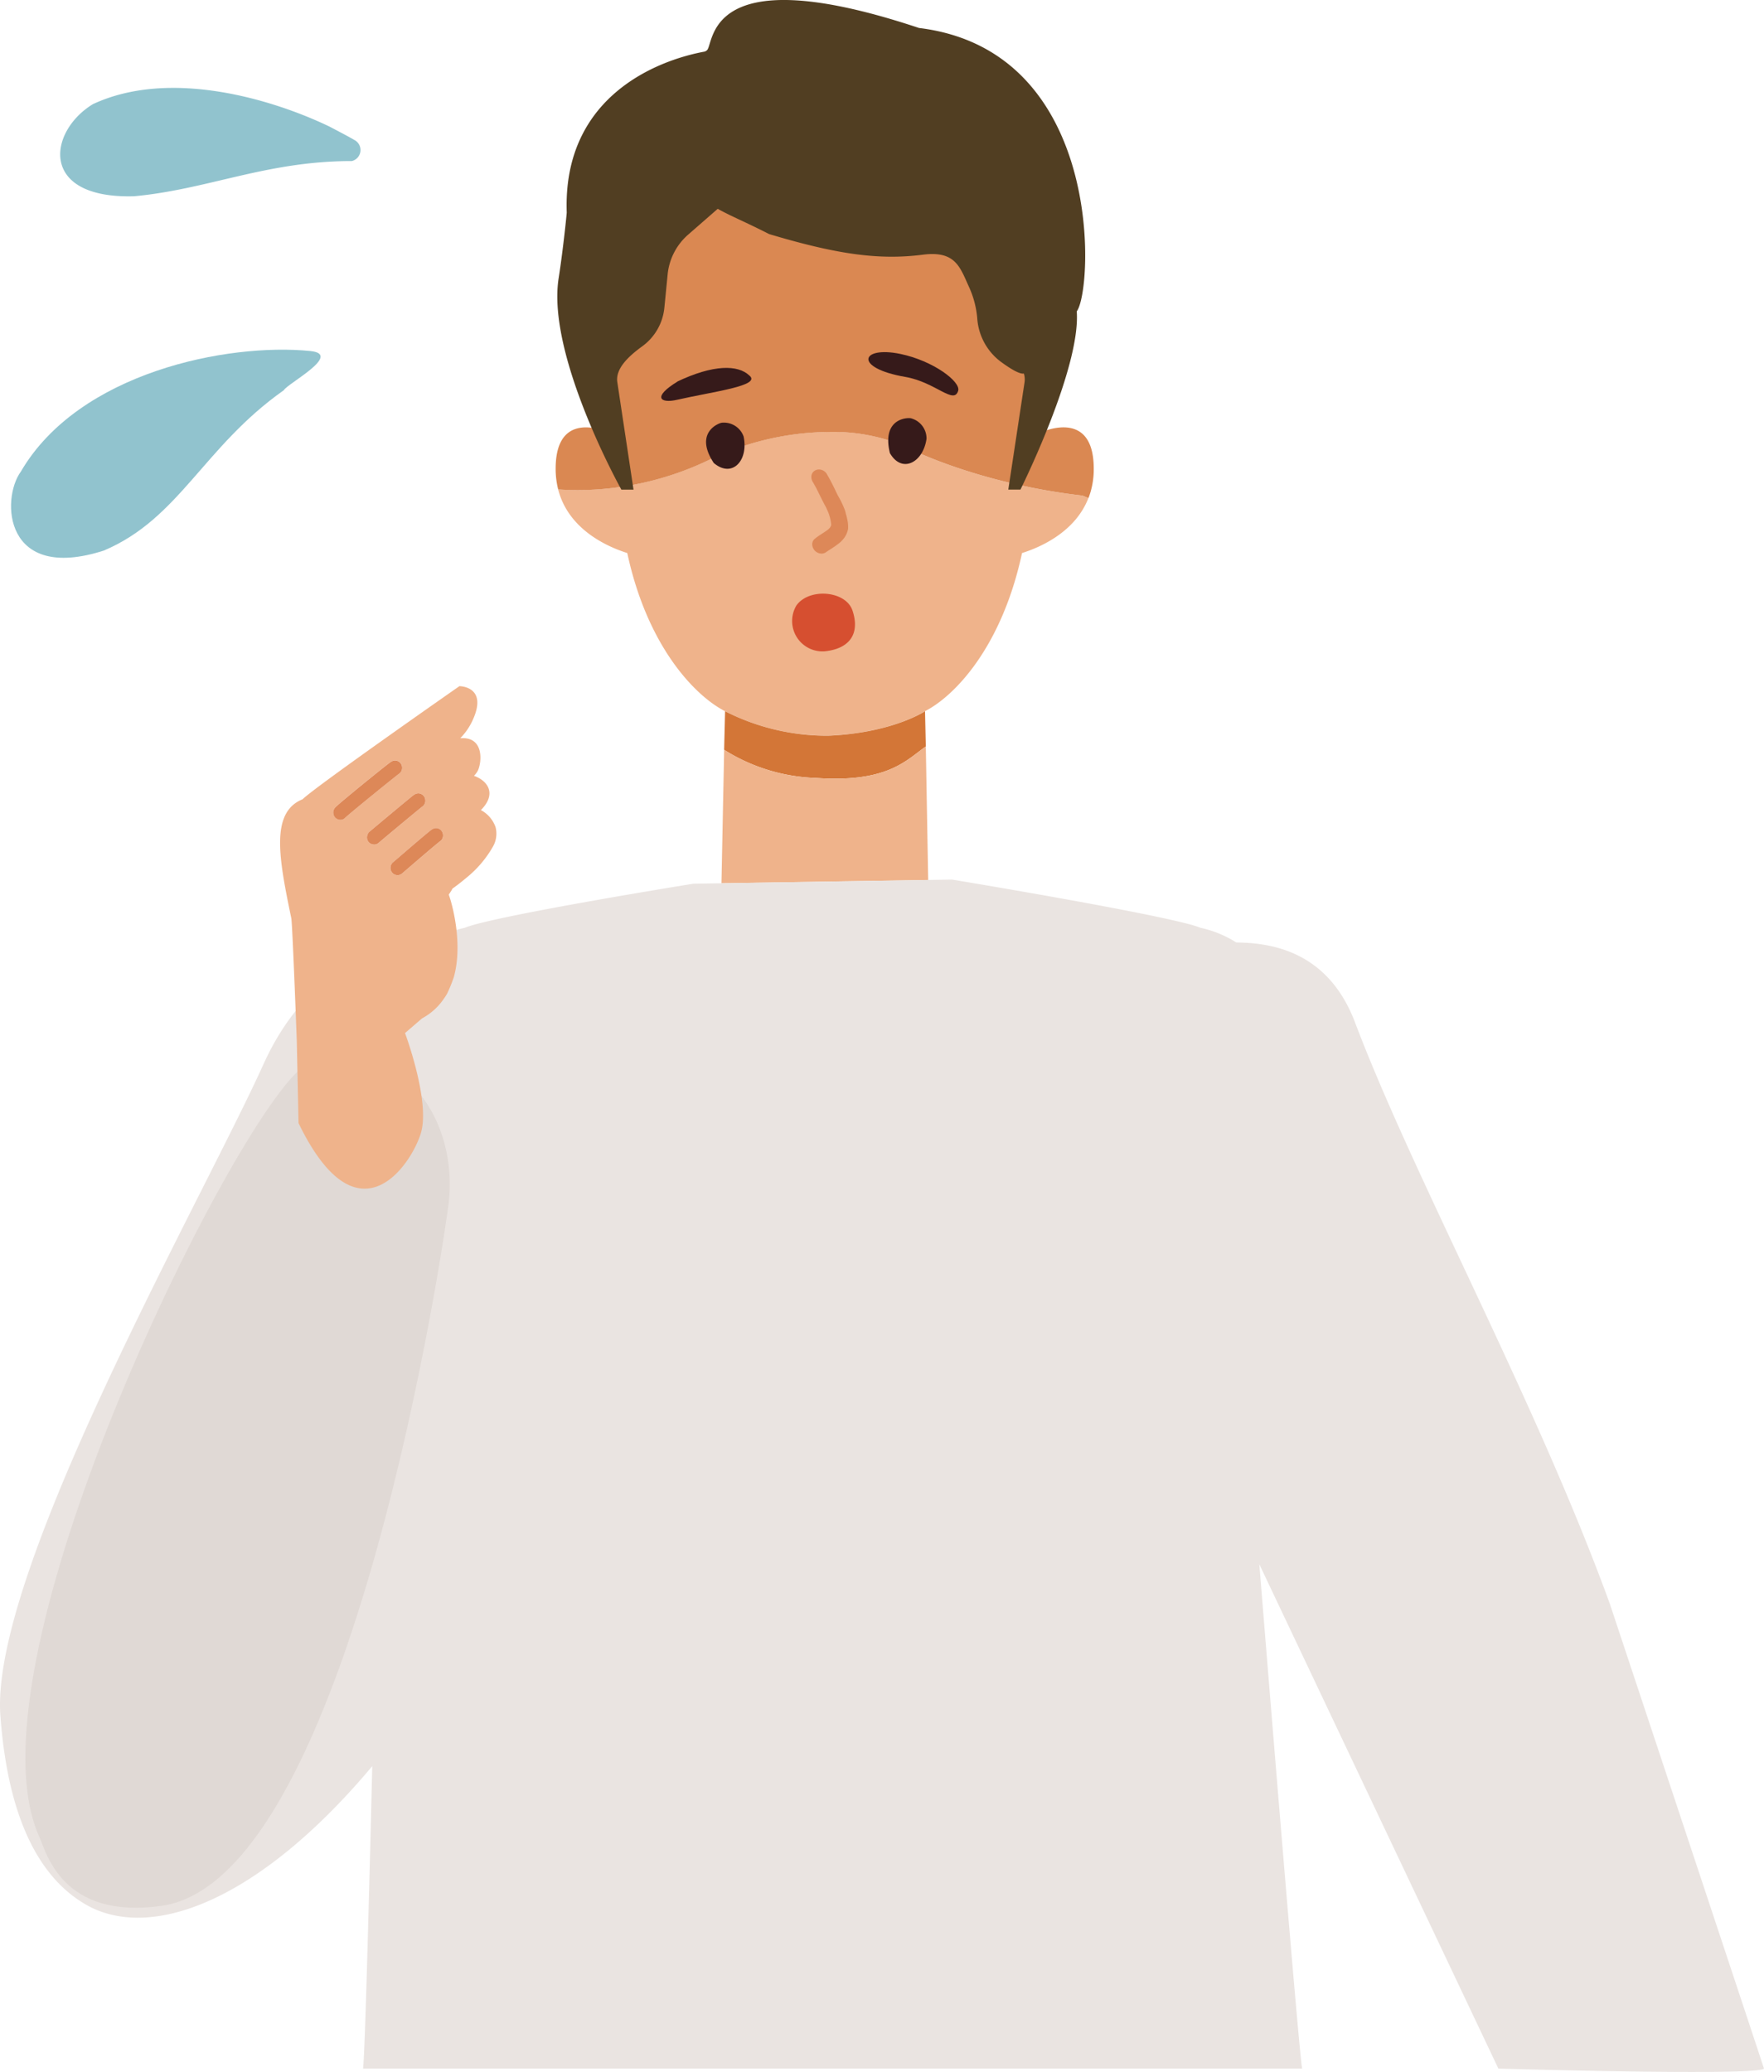 <svg id="グループ_47505" data-name="グループ 47505" xmlns="http://www.w3.org/2000/svg" xmlns:xlink="http://www.w3.org/1999/xlink" width="195.617" height="229.725" viewBox="0 0 195.617 229.725">
  <defs>
    <clipPath id="clip-path">
      <rect id="長方形_32998" data-name="長方形 32998" width="195.617" height="229.725" fill="none"/>
    </clipPath>
  </defs>
  <g id="グループ_47505-2" data-name="グループ 47505" clip-path="url(#clip-path)">
    <path id="パス_185833" data-name="パス 185833" d="M115.453,61.2a20.693,20.693,0,0,0-8.354-1.524,31.338,31.338,0,0,0-13.338,3.15,33.837,33.837,0,0,1-14.429,3.295c-.77,0-1.5-.028-2.2-.076,1.136,4.466,5.473,6.372,7.667,7.064,2.25,10.454,7.569,15.869,10.842,17.536a24.908,24.908,0,0,0,11.449,2.71c7.1-.3,10.723-2.712,10.723-2.712,3.273-1.666,8.513-7.08,10.763-17.534,2.03-.64,5.894-2.321,7.361-6.1l-.676-.275c-11.9-1.364-19.809-5.467-19.813-5.53" transform="translate(-15.238 -11.79)" fill="#efb38b"/>
    <path id="パス_185834" data-name="パス 185834" d="M130.746,51.9c.152-2.626.189-5.465.092-8.544-.445-13.987-8.667-22.951-24.215-22.951s-23.77,8.964-24.214,22.951c-.1,3.079-.061,5.917.091,8.544-1.67-.635-5.713-1.584-5.713,4.1a9.241,9.241,0,0,0,.28,2.292c.693.048,1.426.076,2.2.076a33.837,33.837,0,0,0,14.429-3.295,31.337,31.337,0,0,1,13.337-3.15,20.7,20.7,0,0,1,8.355,1.524c0,.062,7.914,4.166,19.813,5.53l.676.275A8.916,8.916,0,0,0,136.459,56c0-5.687-4.044-4.738-5.713-4.1" transform="translate(-15.169 -4.03)" fill="#da8852"/>
    <path id="パス_185835" data-name="パス 185835" d="M100.176,98.273l-.106,4.273a20.275,20.275,0,0,0,10.145,3.122c7.966.563,10.043-1.96,12.22-3.489l-.086-3.907s-3.62,2.411-10.723,2.712a24.915,24.915,0,0,1-11.449-2.711" transform="translate(-19.769 -19.413)" fill="#d37637"/>
    <path id="パス_185836" data-name="パス 185836" d="M122.361,103.139c-2.177,1.53-4.255,4.053-12.221,3.49A20.274,20.274,0,0,1,100,103.507l-.3,14.8,22.926-.363Z" transform="translate(-19.695 -20.375)" fill="#efb38b"/>
    <path id="パス_185837" data-name="パス 185837" d="M117.121,3.1C92.43-5.126,94.583,5.618,93.5,5.618h.074l-.207.1C88.01,6.7,77.613,10.759,78.062,23.559c0,.136-.391,4.045-.9,7.313-1.33,8.579,6.96,23.417,6.96,23.417h1.347L83.676,42.4c-.246-1.5,1.211-2.876,2.756-4a6.008,6.008,0,0,0,2.456-4.266l.363-3.692a6.728,6.728,0,0,1,2.262-4.414l3.294-2.875c1.46.819,3.011,1.429,5.7,2.8,7.631,2.285,12.261,2.9,17.059,2.285,3.592-.457,4.1,1.363,5.088,3.538a10.438,10.438,0,0,1,.932,3.514,6.566,6.566,0,0,0,2.606,4.814c1.049.769,2.1,1.412,2.561,1.309a2.162,2.162,0,0,1,.076.987l-1.8,11.885h1.347s6.713-13.476,6.243-19.76c1.817-2.4,3.126-28.913-17.506-31.426" transform="translate(-15.215 0)" fill="#513e22"/>
    <path id="パス_185838" data-name="パス 185838" d="M116.153,83.9c-.737-2.212-4.805-2.544-6.218-.566a3.369,3.369,0,0,0,3.11,5.088c2.826-.282,3.957-1.979,3.109-4.523" transform="translate(-21.617 -16.205)" fill="#d64f30"/>
    <path id="パス_185839" data-name="パス 185839" d="M112.225,73.278a.809.809,0,0,1,.194-.649c.479-.425,1.067-.719,1.573-1.113a2.023,2.023,0,0,0,.221-.24c.04-.077.079-.157.114-.238a4.632,4.632,0,0,0-.075-.561,5.816,5.816,0,0,0-.209-.735c-.091-.222-.183-.444-.286-.662-.388-.7-.725-1.416-1.083-2.129-.121-.225-.248-.451-.377-.676a1.036,1.036,0,0,1-.17-.7A.8.8,0,0,1,112.5,65a.9.9,0,0,1,.7-.1,1.039,1.039,0,0,1,.613.429c.27.469.528.939.762,1.422.168.343.33.688.5,1.03a10.2,10.2,0,0,1,.775,1.625c.048.146.083.3.118.446a5.137,5.137,0,0,1,.152.625,3.661,3.661,0,0,1,.075.981,2.531,2.531,0,0,1-.422.987,3.157,3.157,0,0,1-.745.727c-.392.311-.832.561-1.245.84a.829.829,0,0,1-.528.186,1.061,1.061,0,0,1-1.031-.929" transform="translate(-22.148 -12.816)" fill="#dd8858"/>
    <path id="パス_185840" data-name="パス 185840" d="M101.743,59.947A2.316,2.316,0,0,0,99.38,58.4c-.262-.026-3.225,1.017-.953,4.466,2.021,1.718,3.869-.245,3.316-2.915" transform="translate(-19.276 -11.535)" fill="#361a1a"/>
    <path id="パス_185841" data-name="パス 185841" d="M101.145,51.671c-1.253-1.192-3.959-1.251-8.058.709.041-.019.083-.034.126-.051-2.861,1.737-1.959,2.468-.094,2.042,4.011-.917,9.437-1.559,8.026-2.7" transform="translate(-18.052 -10.041)" fill="#361a1a"/>
    <path id="パス_185842" data-name="パス 185842" d="M126.994,60.055a2.311,2.311,0,0,0-1.68-2.252c-.236-.115-3.345-.15-2.383,3.843,1.306,2.291,3.684,1.089,4.064-1.591" transform="translate(-24.248 -11.412)" fill="#361a1a"/>
    <path id="パス_185843" data-name="パス 185843" d="M129.965,52.929c.29-1-2.762-3.317-6.416-4.076-4.39-.913-5.237,1.55.547,2.548,3.373.581,5.4,3.137,5.869,1.529" transform="translate(-23.707 -9.611)" fill="#361a1a"/>
    <path id="パス_185844" data-name="パス 185844" d="M178.534,201.866c-8.247-22.68-21.74-47.241-28.271-64.5-3.015-7.963-9.38-8.822-13.166-8.86a12.291,12.291,0,0,0-3.965-1.627,11.787,11.787,0,0,0-1.369-.426c-6.061-1.6-26.191-4.921-26.191-4.921l-2.642.042L80,121.941l-3.108.049s-22.193,3.568-25.369,4.893a12.414,12.414,0,0,0-4.106,1.732c-.077.05-.155.1-.233.147-.234-.018-.472-.017-.711-.037-3.2-.262-12.1,1.89-17.255,13.278C22.4,157.088-1.135,198.332.043,214.236c.524,7.074,2.356,16.789,9.426,20.913s19.065-.132,31.81-15.316c0,0-.764,32.313-1.023,33.533H144.4c-.376-1.73-4.747-55.918-4.747-55.918l26.508,55.918s28.739.83,29.454,0c.017-.02-17.083-51.5-17.083-51.5" transform="translate(0 -24.009)" fill="#eae4e1"/>
    <path id="パス_185845" data-name="パス 185845" d="M50.459,162.115c1.2-11.171-7.747-19.434-15.822-15.216-6.786,3.544-38.4,66.058-29.591,85.538.006.014.012.028.018.043.763,1.725,2.55,9.207,13.567,7.623,21.124-3.038,31.532-75.238,31.828-77.987" transform="translate(-0.693 -28.798)" fill="#e0d9d5"/>
    <path id="パス_185846" data-name="パス 185846" d="M54.305,144.41c1.106-3.519-1.743-11.143-1.743-11.143l1.891-1.63a6.789,6.789,0,0,0,2.418-2.183c.117-.172.238-.342.339-.521a15.219,15.219,0,0,0,.7-1.685c.016-.047.035-.09.051-.136,1.142-4.039-.4-8.761-.425-8.829l-.123-.368.215-.323a3.07,3.07,0,0,0,.193-.338c.38-.27.937-.688,1.542-1.2a12.134,12.134,0,0,0,2.964-3.488,2.884,2.884,0,0,0,.276-2.126,3.423,3.423,0,0,0-1.628-1.894c1.749-1.758.834-3.225-.766-3.8a2.469,2.469,0,0,0,.42-.558c.453-.912.742-3.828-1.944-3.609a6.977,6.977,0,0,0,1.259-1.754c2-4.029-1.351-4.02-1.351-4.02s-16.01,11.165-17.389,12.54c-3.61,1.452-2.623,6.578-1.254,13.192.129.625.61,13.625.61,13.625l.194,9.089c6.551,13.531,12.445,4.684,13.551,1.166m-3.354-29.523a.828.828,0,0,1,.288-.567l.124-.106c.737-.632,3.821-3.3,4.145-3.506a.961.961,0,0,1,.392-.164.73.73,0,0,1,.2,0,.791.791,0,0,1,.514.3.835.835,0,0,1,.16.606.761.761,0,0,1-.291.526c-.118.077-.535.42-1.066.869-.4.341-.871.741-1.33,1.135-.8.683-1.558,1.341-1.872,1.607a.774.774,0,0,1-1.1-.14.81.81,0,0,1-.159-.568m-2.55-3.613a.82.82,0,0,1,.226-.339c.453-.388,4.71-3.947,4.912-4.076a.969.969,0,0,1,.4-.165.731.731,0,0,1,.192,0,.8.8,0,0,1,.514.3.841.841,0,0,1,.161.608.766.766,0,0,1-.291.526c-.211.136-4.476,3.7-4.912,4.077a.728.728,0,0,1-.645.138.79.79,0,0,1-.457-.282.81.81,0,0,1-.1-.794m-3.8-2.563a.892.892,0,0,1,.291-.526c.131-.136.65-.58,1.33-1.146,1.764-1.469,4.64-3.788,4.836-3.882a.839.839,0,0,1,.3-.107.729.729,0,0,1,.2,0,.793.793,0,0,1,.515.3.831.831,0,0,1,.161.606.78.78,0,0,1-.29.529c-.164.1-3.241,2.581-4.962,4.012-.575.479-1,.841-1.111.957a.72.72,0,0,1-.585.164.8.8,0,0,1-.516-.3.842.842,0,0,1-.161-.608" transform="translate(-7.647 -18.727)" fill="#efb38b"/>
    <path id="パス_185847" data-name="パス 185847" d="M46.051,110.741a.892.892,0,0,1,.291-.526c.131-.136.65-.58,1.33-1.146,1.764-1.469,4.64-3.788,4.836-3.882a.839.839,0,0,1,.3-.107.73.73,0,0,1,.2,0,.793.793,0,0,1,.515.3.831.831,0,0,1,.161.606.78.78,0,0,1-.29.529c-.164.1-3.241,2.581-4.962,4.012-.575.479-1,.841-1.111.957a.72.72,0,0,1-.585.164.8.8,0,0,1-.516-.3.842.842,0,0,1-.161-.608" transform="translate(-9.096 -20.757)" fill="#dd8858"/>
    <path id="パス_185848" data-name="パス 185848" d="M51,113.863c.453-.388,4.71-3.947,4.913-4.077a.974.974,0,0,1,.4-.165.7.7,0,0,1,.192,0,.794.794,0,0,1,.513.3.837.837,0,0,1,.162.607.771.771,0,0,1-.291.527c-.212.136-4.477,3.7-4.913,4.077a.723.723,0,0,1-.644.137.78.78,0,0,1-.457-.281.806.806,0,0,1-.1-.794.818.818,0,0,1,.225-.339" transform="translate(-10.017 -21.654)" fill="#dd8858"/>
    <path id="パス_185849" data-name="パス 185849" d="M54.251,118.2c.394-.334,3.922-3.39,4.269-3.612a.964.964,0,0,1,.392-.164.73.73,0,0,1,.2,0,.787.787,0,0,1,.513.3.832.832,0,0,1,.161.606.768.768,0,0,1-.291.526c-.365.236-3.536,2.99-4.269,3.612a.775.775,0,0,1-1.1-.14.831.831,0,0,1,.13-1.135" transform="translate(-10.659 -22.602)" fill="#dd8858"/>
    <path id="パス_185850" data-name="パス 185850" d="M56.746,26.411c-.57-.332-.988-.559-2.821-1.521-6.136-2.955-17.615-6.517-26.247-2.49-4.97,3.025-6.019,10.519,4.58,10.21,8.19-.757,14.688-3.91,24.129-3.9a1.257,1.257,0,0,0,.36-2.3" transform="translate(-17.378 -10.851)" fill="#91c3ce"/>
    <path id="パス_185851" data-name="パス 185851" d="M49.771,66.957c-.041.043-.035.032-.214.211.072-.071.143-.142.214-.211" transform="translate(-9.79 -13.227)" fill="#91c3ce"/>
    <path id="パス_185852" data-name="パス 185852" d="M50.448,56.916c-9.17-.92-25.674,2.356-32.1,13.369-2.218,3.038-1.891,12.316,9.195,8.758,8.4-3.548,11.029-11.478,19.968-17.783.377-.724,6.577-3.978,2.935-4.344" transform="translate(-16.036 -17.997)" fill="#91c3ce"/>
  </g>
</svg>
